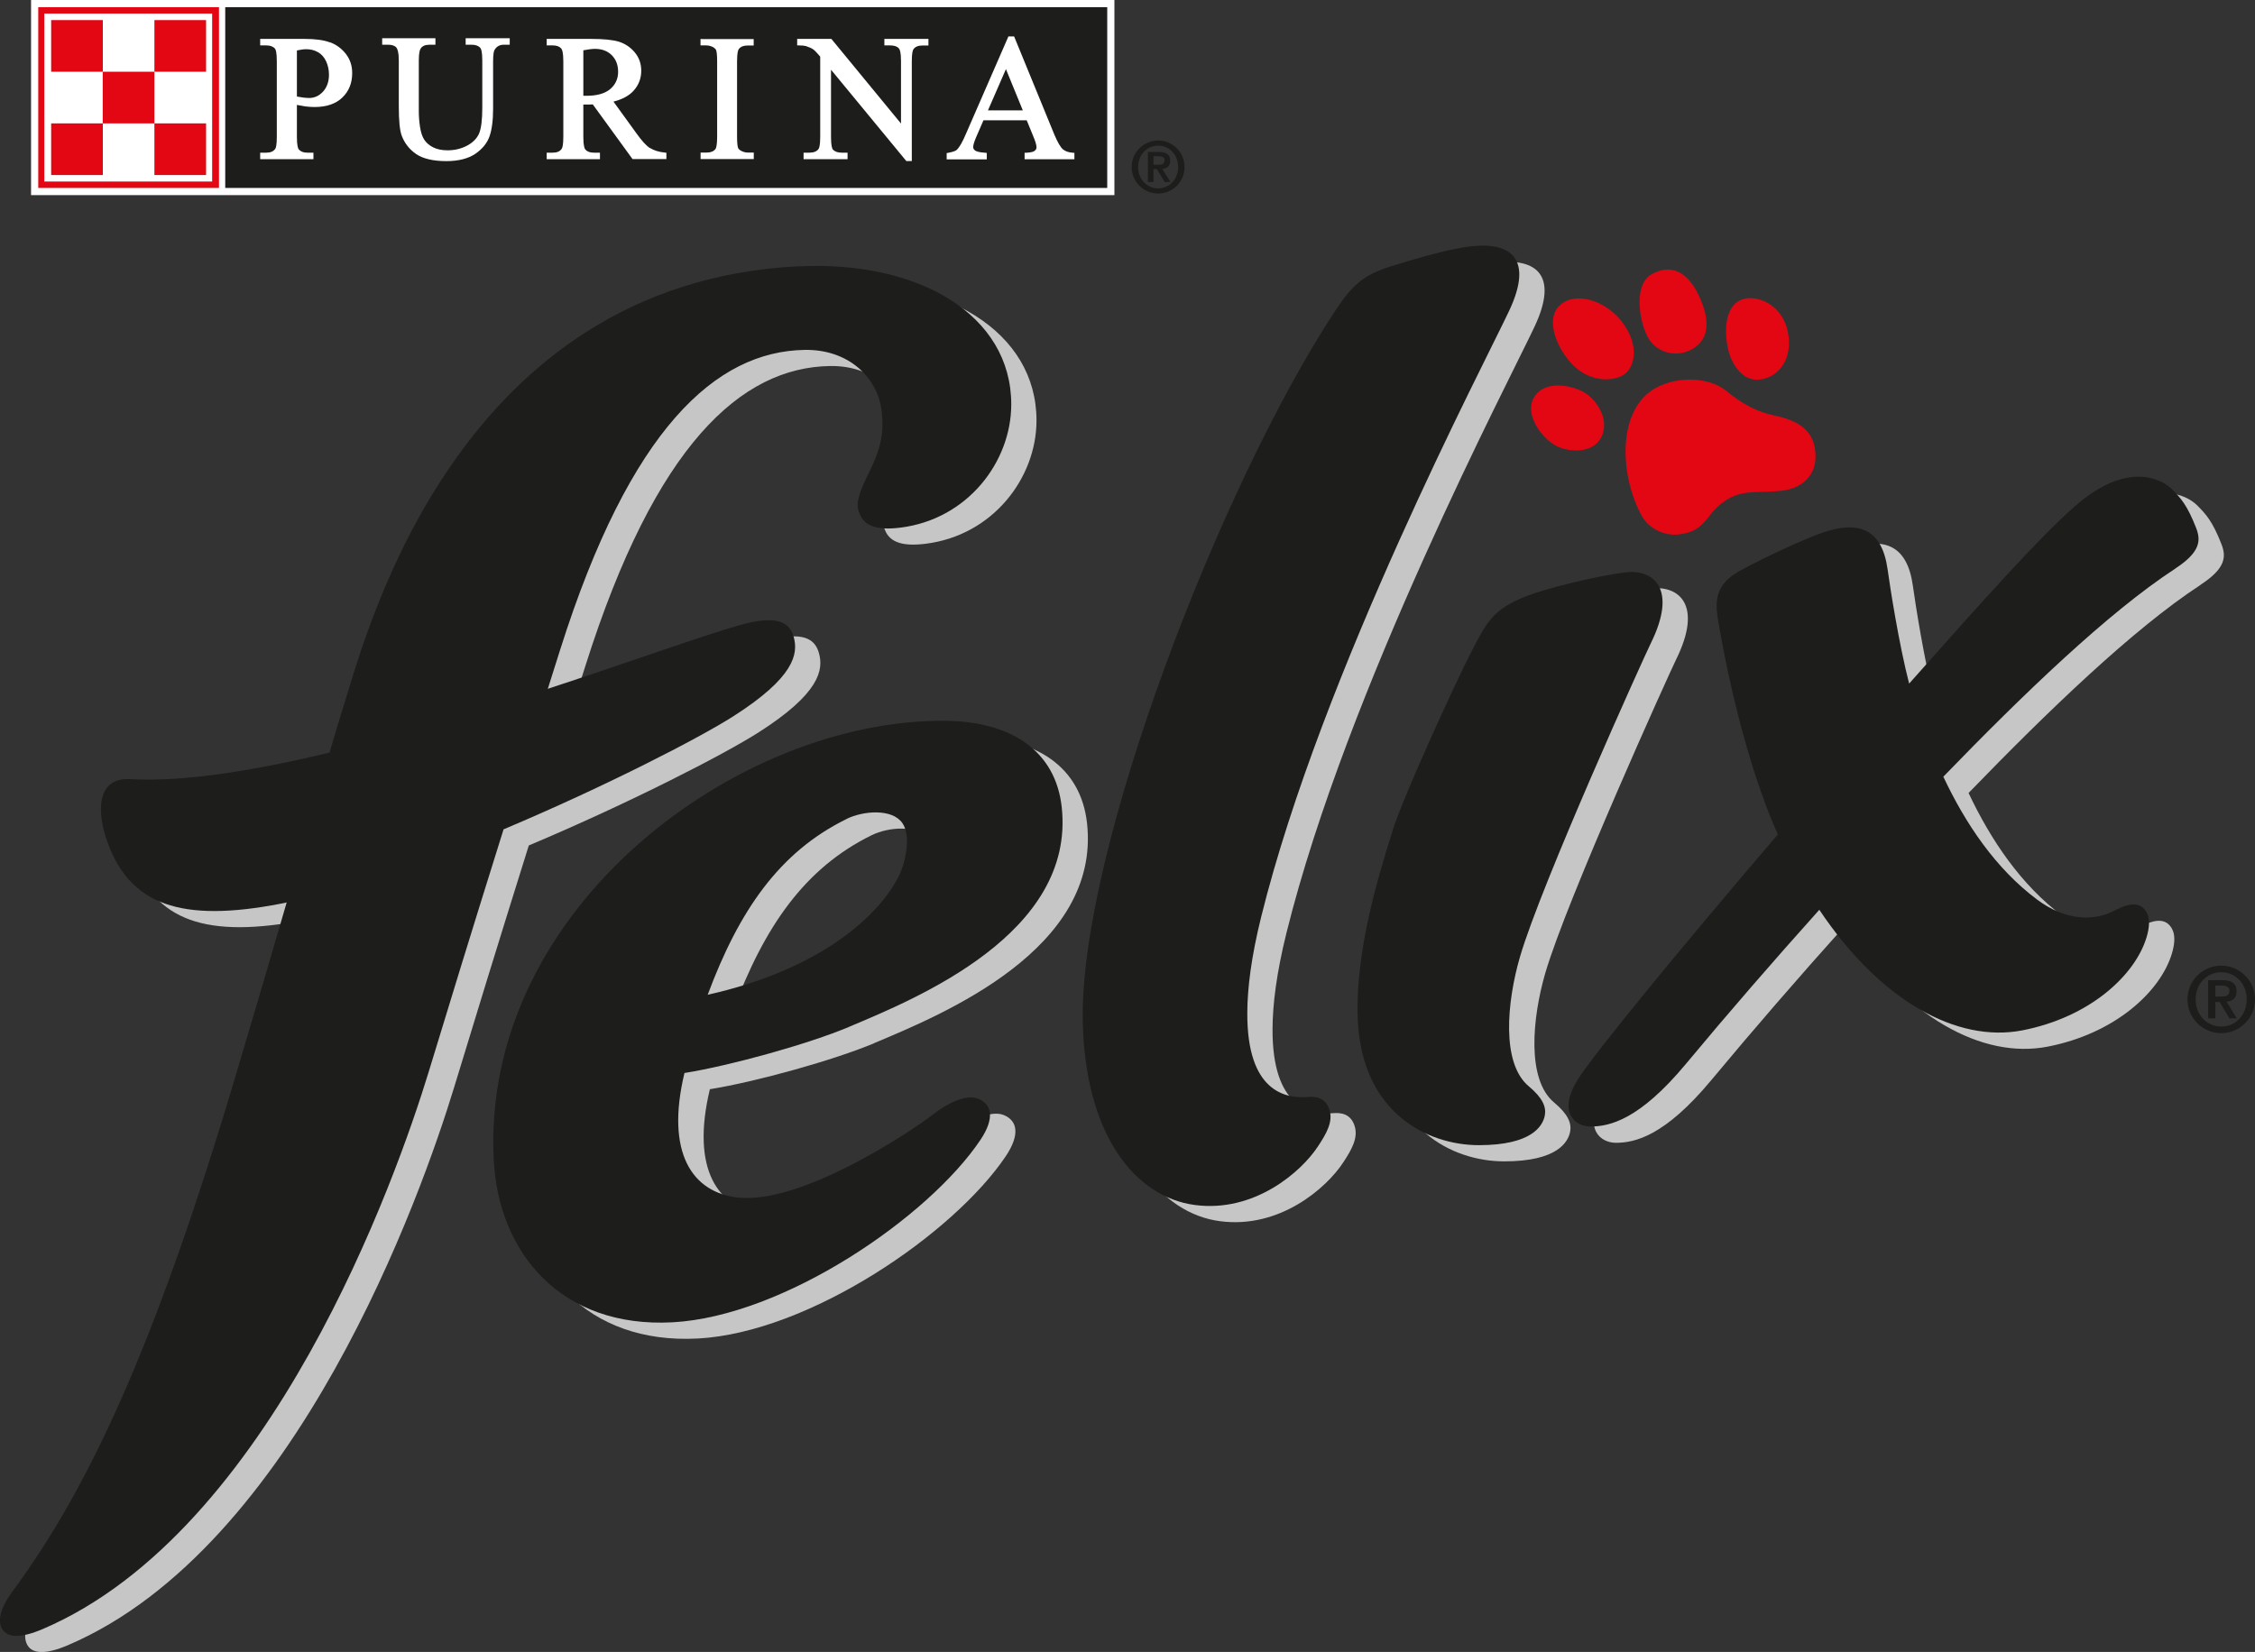 <?xml version="1.0" encoding="UTF-8"?>
<svg xmlns="http://www.w3.org/2000/svg" viewBox="0 0 267.12 195.74">
  <rect x="0" y="0" width="267.12" height="195.74" fill="#333333" stroke="none"/>
  <defs>
    <style>
      .cls-1 {
        mix-blend-mode: multiply;
      }

      .cls-2 {
        isolation: isolate;
      }

      .cls-3 {
        fill: #1d1d1b;
      }

      .cls-3, .cls-4, .cls-5, .cls-6 {
        stroke-width: 0px;
      }

      .cls-4 {
        fill: #c6c6c6;
      }

      .cls-5 {
        fill: #e30613;
      }

      .cls-6 {
        fill: #fff;
      }
    </style>
  </defs>
  <g class="cls-2">
    <g id="Calque_2" data-name="Calque 2">
      <g id="Artwork">
        <g>
          <g>
            <g class="cls-1">
              <path class="cls-4" d="m260.67,69.29c2.99-1.95,3.06-3.33,2.47-4.83-1.05-2.68-1.82-3.53-2.88-4.59-1.2-1.2-5.28-3.38-11.46,2.02-4.27,3.73-11.33,11.65-19.66,21.03-1.22-4.73-2.26-11.43-2.55-13.53-.68-4.84-3.43-6.06-8.51-4.06-2.71,1.06-7.15,3.18-9.2,4.35-3.19,1.84-2.61,4.26-2.23,6.48,1.69,9.7,4.32,18.81,6.95,24.63-11.76,13.75-22.04,26.3-23.78,29.17-2.3,3.81-.22,5.45,1.59,5.45,2.26,0,5.79-.8,11.29-7.41,4.99-6,10.37-12.21,15.81-18.27,7.24,10.82,16.31,15.78,24.03,14.29,8.05-1.56,13.4-6.56,14.74-11.05.6-2.01.14-2.95-.4-3.45-1-.93-2.66-.07-3.45.33-2.33,1.2-5.65,1.26-9.11-1.32-4.91-3.66-8.5-9-11.13-14.57,9.37-9.68,19.48-19.43,27.47-24.65Z"/>
              <path class="cls-4" d="m177.57,31.08c4.23-.41,7.14,1.38,4.21,7.62-2.92,6.24-22.23,42.93-29.4,71.88-1.17,4.72-1.63,8.44-1.64,11.36-.04,9.35,4.52,10.18,7.18,9.96.93-.08,2.12.07,2.56,1.57.41,1.41-.39,2.78-1.37,4.27-1.99,3.05-7.55,7.89-14.59,6.96-7.04-.93-13.01-8.23-13.28-21.78-.4-20.18,16.32-63.51,29.88-84.14,2.16-3.28,3.52-4.35,6.77-5.35,3.22-.99,6.98-2.1,9.68-2.36Z"/>
              <path class="cls-4" d="m183.03,72.88c2.9-1.3,9.76-2.83,12.6-3.15,3.19-.36,6.15,1.89,2.9,8.45-.7,1.4-12.96,28.47-15.48,37.12-1.56,5.36-2.22,12.61,1.04,15.33,1.65,1.38,2.08,2.45,1.91,3.42-.23,1.31-1.58,3.56-7.81,3.56s-13.92-3.96-14.35-14.93c-.34-8.44,2.72-17.78,4.18-22.52,1.06-3.45,7.22-17.12,9.46-21.4,1.56-2.97,2.29-4.43,5.56-5.89Z"/>
              <path class="cls-4" d="m103.6,123.58c7.97-3.36,26.79-11.05,25.17-26.01-.73-6.74-6.08-10.15-13.7-10.24-24.61-.29-55,22.17-53.59,51.91.53,11.16,7.99,20.06,21.19,19.36,13.19-.71,30.31-12.43,36.47-21.6,1.75-2.61,1.34-4.23-.22-4.87-1.29-.53-3.27.19-5.55,1.96-2.24,1.74-15.28,10.54-22.91,9.73-5.46-.57-8.64-5.31-6.37-14.76,5.49-.88,14.75-3.46,19.51-5.47Zm-.31-24.63c1.93-.95,5.4-1.27,6.62.52,1.06,1.57.29,4.76-.38,6.12-2.4,4.93-9.5,11.25-22.71,14.19,3.72-9.97,8.48-16.92,16.46-20.83Z"/>
              <path class="cls-4" d="m97.53,33.47c-40.16,2.07-50.92,42.77-53.64,51.48-.73,2.34-1.28,4.17-1.85,6.14-8.89,2.14-17.29,3.51-23.62,3.15-3.99-.23-4.02,3.84-2.69,7.49,2.67,7.35,8.62,9.58,20.56,7.25.22-.04.44-.09.66-.14-1.46,5.03-3.35,11.49-5.91,20.08-9.95,33.5-17.86,49.71-26.58,61.58-1.68,2.28-1.68,3.63-1.2,4.45.62,1.05,2.23,1.09,4.83-.03,27.06-11.6,41.88-53.53,45.68-66,2.53-8.31,4.98-16.32,8.87-28.74,11.98-5.05,23.05-10.75,27.19-13.38,7.29-4.64,7.72-7.43,7.19-9.38-.45-1.65-1.76-2.79-6.58-1.39-4.5,1.3-12.84,4.3-22.56,7.5.48-1.51.97-3.07,1.48-4.68,8.29-26.19,18.45-35.3,28.94-35.48,5.31-.09,8.73,3.39,9.14,7.35.24,2.37.03,4.12-1.63,7.43-1.66,3.32-1.23,4-.98,4.65.58,1.5,2.17,1.96,4.82,1.63,7.96-.99,13.13-7.8,13.13-14.61,0-10.56-10.9-17.08-25.26-16.34Z"/>
            </g>
            <g>
              <path class="cls-3" d="m257.67,67.37c2.99-1.95,3.06-3.33,2.47-4.83-1.05-2.68-1.81-3.53-2.88-4.59-1.2-1.2-5.28-3.38-11.46,2.02-4.27,3.73-11.33,11.65-19.65,21.03-1.22-4.72-2.26-11.43-2.55-13.53-.68-4.84-3.43-6.06-8.52-4.06-2.71,1.06-7.15,3.18-9.2,4.35-3.19,1.84-2.61,4.26-2.23,6.48,1.69,9.7,4.32,18.82,6.95,24.63-11.76,13.75-22.04,26.3-23.78,29.17-2.3,3.81-.22,5.44,1.59,5.44,2.26,0,5.79-.8,11.29-7.41,4.99-6,10.37-12.21,15.81-18.27,7.24,10.82,16.31,15.78,24.03,14.29,8.05-1.56,13.4-6.56,14.74-11.05.6-2.01.14-2.95-.4-3.45-1-.93-2.66-.08-3.45.33-2.32,1.2-5.64,1.26-9.11-1.32-4.91-3.66-8.5-9-11.12-14.57,9.37-9.68,19.47-19.43,27.47-24.65Z"/>
              <path class="cls-3" d="m180.03,70.96c2.91-1.3,9.76-2.83,12.6-3.15,3.19-.36,6.15,1.89,2.9,8.45-.7,1.4-12.96,28.47-15.48,37.12-1.56,5.36-2.22,12.62,1.04,15.33,1.65,1.38,2.08,2.45,1.91,3.42-.23,1.31-1.58,3.56-7.81,3.56s-13.92-3.96-14.35-14.93c-.34-8.44,2.72-17.78,4.18-22.52,1.06-3.45,7.23-17.12,9.47-21.4,1.56-2.97,2.29-4.43,5.55-5.89Z"/>
              <path class="cls-3" d="m174.57,29.16c4.23-.41,7.14,1.38,4.22,7.62-2.92,6.24-22.23,42.93-29.4,71.88-1.17,4.72-1.63,8.44-1.64,11.36-.04,9.34,4.52,10.18,7.18,9.96.93-.08,2.12.07,2.57,1.57.41,1.41-.39,2.78-1.37,4.27-1.99,3.05-7.56,7.89-14.59,6.96-7.04-.93-13.01-8.24-13.28-21.78-.4-20.19,16.32-63.51,29.88-84.14,2.16-3.28,3.52-4.35,6.77-5.35,3.22-.99,6.98-2.1,9.68-2.36Z"/>
              <path class="cls-3" d="m100.6,121.66c7.97-3.36,26.79-11.05,25.17-26.01-.73-6.74-6.08-10.15-13.7-10.24-24.61-.29-55,22.17-53.59,51.91.53,11.15,7.99,20.06,21.18,19.36,13.19-.71,30.31-12.43,36.47-21.6,1.75-2.61,1.34-4.23-.22-4.87-1.29-.53-3.27.19-5.55,1.96-2.24,1.74-15.29,10.53-22.91,9.73-5.46-.58-8.64-5.31-6.37-14.76,5.49-.88,14.75-3.46,19.51-5.47Zm-.31-24.63c1.93-.95,5.4-1.27,6.62.52,1.06,1.57.29,4.76-.37,6.12-2.4,4.93-9.51,11.25-22.71,14.2,3.72-9.97,8.48-16.92,16.46-20.83Z"/>
              <path class="cls-3" d="m94.53,31.55c-40.16,2.07-50.92,42.77-53.64,51.48-.73,2.34-1.28,4.17-1.85,6.14-8.89,2.14-17.28,3.51-23.61,3.15-3.99-.23-4.02,3.84-2.69,7.49,2.67,7.36,8.62,9.58,20.56,7.26.21-.04.44-.09.66-.14-1.46,5.03-3.35,11.49-5.91,20.08-9.95,33.5-17.86,49.71-26.58,61.58-1.68,2.28-1.68,3.63-1.2,4.45.62,1.04,2.23,1.09,4.83-.03,27.06-11.6,41.88-53.53,45.68-66,2.53-8.31,4.98-16.32,8.87-28.74,11.98-5.05,23.05-10.75,27.19-13.38,7.29-4.64,7.72-7.43,7.19-9.38-.45-1.65-1.75-2.79-6.58-1.39-4.5,1.3-12.84,4.3-22.56,7.5.48-1.51.97-3.07,1.48-4.68,8.29-26.19,18.45-35.3,28.94-35.48,5.31-.09,8.73,3.39,9.14,7.35.24,2.37.03,4.12-1.63,7.43-1.66,3.32-1.23,4-.98,4.65.58,1.5,2.17,1.96,4.82,1.63,7.96-.99,13.13-7.8,13.13-14.61,0-10.56-10.9-17.08-25.26-16.34Z"/>
            </g>
            <path class="cls-5" d="m184.69,36.26c1.8-1.85,5.57-.7,7.54,2,1.97,2.7,1.37,4.95.44,5.88-.93.93-3.6,1.36-5.81-.41-2.02-1.62-4.03-5.56-2.18-7.47Zm10.36,3.43c.98,2.05,3.17,2.56,4.76,1.97,1.65-.61,3.21-2.18,1.78-5.82-1.57-4.02-3.82-4.48-5.87-3.39-2.26,1.2-1.53,5.44-.66,7.24Zm10.06,2.9c.56,1.23,1.92,3.16,4.41,2.1,1.94-.82,2.93-3.26,2.11-5.96-.89-2.92-3.88-3.92-5.48-3.16-2.35,1.12-1.79,5.41-1.05,7.02Zm-23.43,4.56c-1.14,2,1.02,4.86,2.7,5.7,1.46.74,4.13.89,5.18-.83,1.21-1.98-.19-4.37-1.68-5.39-1.21-.84-4.85-1.86-6.2.52Zm12.75,13.89c.93,1.76,2.95,2.49,4.5,2.28,1.56-.21,2.33-.7,3.25-1.79.38-.45,1.2-1.76,2.86-2.59,1.86-.93,3.69-.49,6.07-.8,2.38-.31,3.95-1.77,3.95-4.05,0-3.05-1.99-4.25-4.85-4.85-2.07-.43-3.86-1.38-5.73-2.93-1.87-1.56-5.67-1.85-8.4-.31-4.45,2.5-4.3,10.05-1.66,15.03Z"/>
            <path class="cls-3" d="m263.12,121.64c-1.67,0-3.03-1.35-3.03-3.22s1.35-3.22,3.03-3.22,3.02,1.35,3.02,3.22-1.35,3.22-3.02,3.22Zm0,.78c2.2,0,4-1.79,4-4s-1.79-4-4-4-4,1.79-4,4,1.8,4,4,4Zm-1.55-1.75h.85v-1.95h.5l1.18,1.95h.87l-1.22-1.98c.75-.07,1.19-.44,1.19-1.22,0-.95-.6-1.33-1.68-1.33h-1.69v4.53Zm.85-3.89h.75c.43,0,.92.09.92.62,0,.61-.43.68-.93.68h-.74v-1.3Z"/>
          </g>
          <g>
            <path class="cls-3" d="m137.19,22.32c-1.31,0-2.37-1.06-2.37-2.53s1.06-2.53,2.37-2.53,2.37,1.06,2.37,2.53-1.06,2.53-2.37,2.53Zm0,.61c1.73,0,3.13-1.41,3.13-3.14s-1.41-3.14-3.13-3.14-3.14,1.41-3.14,3.14,1.41,3.14,3.14,3.14Zm-1.21-1.37h.66v-1.53h.4l.92,1.53h.68l-.96-1.55c.59-.05.94-.35.94-.96,0-.75-.47-1.04-1.32-1.04h-1.32v3.55Zm.66-3.05h.59c.34,0,.72.07.72.48,0,.48-.34.53-.73.53h-.58v-1.02Z"/>
            <rect class="cls-6" x="3.68" width="128.33" height="23.12"/>
            <rect class="cls-3" x="26.68" y=".85" width="104.48" height="21.42"/>
            <g>
              <path class="cls-6" d="m39.05,5.01c-.73-.27-1.73-.4-2.98-.4h-5.25v.77h.72c.46,0,.8.12,1.03.38.09.1.22.42.22,1.5v8.96c0,.98-.11,1.29-.17,1.39-.21.33-.57.48-1.08.48h-.72v.77h6.31v-.77h-.72c-.47,0-.79-.13-1.01-.38-.09-.1-.23-.42-.23-1.5v-3.78c.34.07.69.13,1.01.18.39.05.76.07,1.1.07,1.4,0,2.5-.38,3.27-1.12.78-.75,1.17-1.72,1.17-2.91,0-.88-.26-1.64-.77-2.29-.51-.64-1.14-1.09-1.88-1.36Zm-3.89.97c.45-.1.83-.15,1.11-.15.53,0,1,.12,1.41.36.41.23.72.59.95,1.07.22.48.34,1.02.34,1.59,0,.82-.24,1.49-.7,2-.47.51-1.01.76-1.66.76-.19,0-.41-.02-.68-.05-.22-.03-.48-.07-.76-.12v-5.46Z"/>
              <path class="cls-6" d="m55.36,4.53h-.2v.77h.71c.47,0,.8.12,1.03.38.09.1.23.43.23,1.49v5.6c0,1.43-.13,2.46-.38,3.05-.25.57-.71,1.05-1.39,1.42-.68.37-1.47.57-2.34.57-.68,0-1.25-.12-1.71-.35-.46-.23-.81-.54-1.05-.9-.24-.36-.41-.88-.51-1.54-.1-.68-.14-1.29-.14-1.82v-6.03c0-.91.12-1.27.22-1.42.2-.3.54-.45,1.03-.45h.72v-.77h-6.31v.77h.71c.45,0,.78.11.97.33.13.16.29.55.29,1.54v5.41c0,1.71.11,2.85.34,3.48.34.92.93,1.66,1.74,2.21.81.54,2.01.82,3.55.82,1.42,0,2.57-.29,3.41-.85.84-.57,1.41-1.26,1.7-2.07.28-.78.43-1.89.43-3.29v-5.61c0-.96.11-1.27.18-1.37.25-.41.61-.6,1.08-.6h.71v-.77h-5.03Z"/>
              <path class="cls-6" d="m77,17.55c-.45-.28-.99-.88-1.63-1.78,0,0-2.08-2.88-2.7-3.73,1.06-.27,1.87-.71,2.4-1.31.59-.66.89-1.45.89-2.35,0-.84-.26-1.57-.78-2.19-.51-.6-1.14-1.02-1.87-1.25-.72-.22-1.83-.33-3.31-.33h-5.24v.77h.71c.47,0,.8.12,1.02.38.09.1.24.42.24,1.49v8.97c0,.98-.12,1.29-.18,1.39-.21.33-.56.48-1.08.48h-.71v.77h6.31v-.77h-.73c-.45,0-.78-.12-1-.37-.09-.1-.24-.43-.24-1.5v-3.83s.07,0,.11,0c.09,0,.18,0,.28,0,.2,0,.45,0,.73-.02l4.65,6.4.06.08h4.01v-.75l-.18-.02c-.72-.07-1.31-.26-1.75-.54Zm-7.91-11.59c.58-.11,1.05-.17,1.39-.17.82,0,1.49.25,1.99.75.5.51.75,1.15.75,1.97s-.3,1.49-.92,2.03c-.62.54-1.58.81-2.83.81-.05,0-.12,0-.23,0-.04,0-.08,0-.14,0v-5.38Z"/>
              <path class="cls-6" d="m83.18,4.62h-.2v.76h.68c.29,0,.57.08.84.22.16.1.27.21.33.34.05.14.12.48.12,1.31v8.96c0,1.03-.13,1.35-.2,1.45-.22.28-.57.42-1.08.42h-.68v.77h6.3v-.77h-.7c-.28,0-.56-.08-.82-.22-.17-.1-.29-.21-.34-.34-.05-.13-.12-.48-.12-1.31V7.26c0-1.03.13-1.35.21-1.45.22-.29.57-.42,1.06-.42h.7v-.76h-6.11Z"/>
              <path class="cls-6" d="m109.98,5.19v-.58h-5.22v.77h.68c.49,0,.84.12,1.05.37.09.1.24.42.24,1.47v7.42l-8.19-9.96-.06-.07h-4.05v.77h.2c.38,0,.66.03.84.08.37.12.66.25.86.39.18.13.47.43.83.86v9.54c0,.97-.12,1.29-.19,1.39-.21.3-.56.45-1.1.45h-.68v.77h5.21v-.77h-.69c-.48,0-.83-.13-1.05-.37-.08-.1-.22-.42-.22-1.47v-7.99l8.86,10.75.06.07h.65V7.23c0-.97.12-1.29.19-1.39.21-.3.56-.45,1.09-.45h.69v-.2Z"/>
              <path class="cls-6" d="m127.11,18.1c-.52-.03-.92-.17-1.2-.41-.3-.26-.63-.84-1.01-1.73l-4.72-11.52-.05-.12h-.68l-.05.12-4.96,11.38c-.41.98-.78,1.63-1.11,1.94-.08.08-.32.22-1.02.35l-.17.03v.74h4.75v-.76l-.19-.02c-.78-.05-1.08-.18-1.2-.27-.15-.12-.22-.25-.22-.4,0-.16.06-.49.33-1.13,0,0,.7-1.6.89-2.05h5.12c.18.43.77,1.87.77,1.88.26.61.39,1.06.39,1.33,0,.16-.07.29-.22.41-.11.09-.37.2-1,.23h-.19v.77h5.9v-.76h-.19Zm-7.95-9.91l2,4.89h-4.13l2.13-4.89Z"/>
            </g>
            <g>
              <rect class="cls-5" x="4.53" y=".85" width="21.41" height="21.42"/>
              <rect class="cls-6" x="5.25" y="1.61" width="19.88" height="19.9"/>
              <rect class="cls-5" x="6.06" y="2.38" width="6.12" height="6.12"/>
              <rect class="cls-5" x="18.29" y="2.38" width="6.12" height="6.12"/>
              <rect class="cls-5" x="12.17" y="8.5" width="6.12" height="6.12"/>
              <rect class="cls-5" x="6.06" y="14.62" width="6.12" height="6.12"/>
              <rect class="cls-5" x="18.29" y="14.62" width="6.12" height="6.12"/>
            </g>
          </g>
        </g>
      </g>
    </g>
  </g>
</svg>